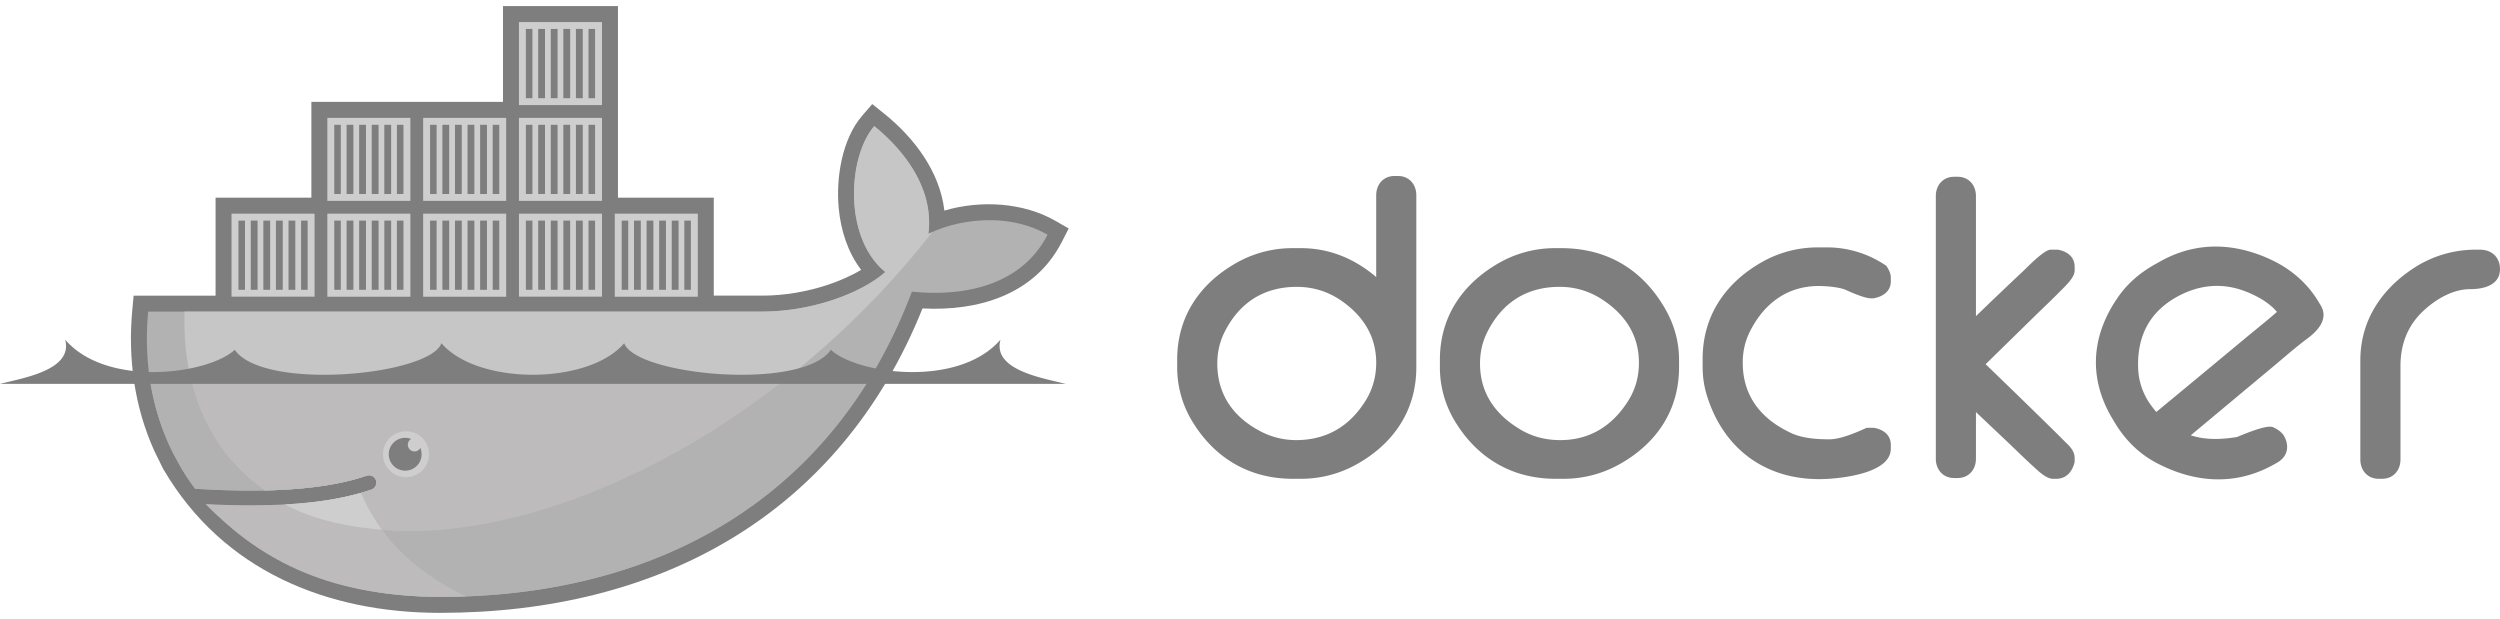 <svg width="206" height="51" viewBox="0 0 206 51" fill="none" xmlns="http://www.w3.org/2000/svg"><g clip-path="url(#dckhr-irk1)"><path fill-rule="evenodd" clip-rule="evenodd" d="M50.92 16.29h7.895v8.07h3.992c1.843 0 3.739-.329 5.485-.92.858-.291 1.82-.696 2.666-1.205-1.114-1.455-1.683-3.292-1.85-5.103-.228-2.463.27-5.67 1.936-7.597l.83-.96.989.795c2.49 2 4.583 4.795 4.953 7.982 2.997-.882 6.517-.674 9.16.851l1.084.626-.57 1.114c-2.236 4.361-6.908 5.712-11.476 5.473C69.18 42.44 54.298 50.5 36.256 50.5c-9.322 0-17.874-3.485-22.745-11.755l-.08-.135-.709-1.443c-1.646-3.64-2.193-7.629-1.822-11.614l.111-1.193h6.752v-8.07h7.894V8.394h15.79V.5h9.473v15.79z" fill="#7E7E7E"/><path fill-rule="evenodd" clip-rule="evenodd" d="M76.498 19.274c.53-4.114-2.55-7.345-4.459-8.88-2.2 2.544-2.542 9.211.91 12.018-1.926 1.711-5.986 3.262-10.142 3.262H12.211c-.404 4.339.358 8.335 2.098 11.754l.575 1.053c.365.618.763 1.216 1.193 1.79 2.08.134 3.998.18 5.753.141 3.449-.076 6.262-.483 8.395-1.222a.608.608 0 01.397 1.148c-.283.099-.579.19-.884.278h-.001c-1.679.48-3.48.802-5.802.946.138.002-.144.02-.145.02-.079.005-.178.017-.258.02a52.75 52.75 0 01-2.91.063c-1.103 0-2.19-.02-3.404-.083l-.031.02c4.215 4.74 10.807 7.581 19.07 7.581 17.486 0 32.318-7.752 38.886-25.154 4.66.478 9.138-.71 11.175-4.687-3.245-1.872-7.417-1.275-9.82-.068z" fill="#B2B2B2"/><path fill-rule="evenodd" clip-rule="evenodd" d="M76.498 19.274c.53-4.114-2.55-7.345-4.459-8.88-2.2 2.544-2.542 9.211.91 12.018-1.927 1.711-5.986 3.262-10.142 3.262h-47.6c-.206 6.645 2.26 11.689 6.622 14.738h.001c3.449-.076 6.262-.483 8.394-1.222a.608.608 0 01.398 1.148c-.284.099-.579.19-.884.278h-.001c-1.68.48-3.634.844-5.957.987l-.057-.054c5.95 3.053 14.58 3.042 24.473-.758C59.29 36.529 69.612 28.41 76.814 19.124c-.108.049-.213.099-.316.15z" fill="#C6C6C6"/><path fill-rule="evenodd" clip-rule="evenodd" d="M12.309 30.945c.314 2.325.994 4.5 2.002 6.483l.576 1.053a19.49 19.49 0 001.192 1.79c2.081.133 3.999.18 5.754.14 3.448-.075 6.261-.483 8.394-1.222a.608.608 0 01.398 1.149c-.284.098-.58.19-.885.278-1.68.48-3.625.822-5.947.966-.08.005-.22.006-.3.01-.913.051-1.89.083-2.9.083-1.102 0-2.23-.021-3.445-.083 4.216 4.738 10.848 7.59 19.11 7.59 14.97 0 27.995-5.682 35.555-18.237H12.309z" fill="#B2B2B2"/><path fill-rule="evenodd" clip-rule="evenodd" d="M15.664 30.945c.895 4.081 3.046 7.285 6.168 9.466 3.448-.075 6.261-.483 8.394-1.222a.608.608 0 01.398 1.149c-.284.098-.58.19-.885.278-1.68.48-3.666.822-5.989.966 5.95 3.052 14.555 3.008 24.448-.792 5.984-2.3 11.744-5.722 16.912-9.845H15.664z" fill="#BDBBBB"/><path fill-rule="evenodd" clip-rule="evenodd" d="M19.078 17.606h6.842v6.842h-6.842v-6.842zm.57.57h.54v5.702h-.54v-5.702zm1.015 0h.562v5.702h-.562v-5.702zm1.037 0h.561v5.702H21.7v-5.702zm1.037 0h.561v5.702h-.561v-5.702zm1.037 0h.56v5.702h-.56v-5.702zm1.036 0h.54v5.702h-.54v-5.702zm2.163-8.465h6.842v6.842h-6.843V9.71zm.57.57h.54v5.702h-.54V10.28zm1.015 0h.561v5.702h-.56V10.28zm1.037 0h.561v5.702h-.561V10.28zm1.036 0h.562v5.702h-.562V10.28zm1.037 0h.562v5.702h-.562V10.28zm1.037 0h.54v5.702h-.54V10.28zM26.973 17.607h6.843v6.843h-6.843v-6.843zm.57.57h.54v5.703h-.54v-5.702zm1.015 0h.562v5.703h-.561v-5.702zm1.037 0h.561v5.703h-.561v-5.702zm1.037 0h.561v5.703h-.561v-5.702zm1.037 0h.561v5.703h-.561v-5.702zm1.036 0h.54v5.703h-.54v-5.702zM34.867 17.607h6.842v6.843h-6.842v-6.843zm.57.57h.54v5.703h-.54v-5.702zm1.015 0h.562v5.703h-.562v-5.702zm1.037 0h.561v5.703h-.561v-5.702zm1.037 0h.561v5.703h-.561v-5.702zm1.036 0h.562v5.703h-.562v-5.702zm1.037 0h.54v5.703h-.54v-5.702zM34.867 9.71h6.842v6.843h-6.842V9.71zm.57.571h.54v5.702h-.54V10.28zm1.015 0h.562v5.702h-.562V10.28zm1.037 0h.561v5.702h-.561V10.28zm1.037 0h.561v5.702h-.561V10.28zm1.036 0h.562v5.702h-.562V10.28zm1.037 0h.54v5.702h-.54V10.28zm2.163 7.325h6.842v6.842h-6.842v-6.842zm.57.57h.54v5.702h-.54v-5.702zm1.015 0h.562v5.702h-.562v-5.702zm1.037 0h.561v5.702h-.561v-5.702zm1.036 0h.562v5.702h-.562v-5.702zm1.037 0h.562v5.702h-.562v-5.702zm1.037 0h.54v5.702h-.54v-5.702zM42.762 9.71h6.842v6.843h-6.842V9.71zm.57.571h.54v5.702h-.54V10.28zm1.015 0h.561v5.702h-.56V10.28zm1.037 0h.561v5.702h-.561V10.28zm1.036 0h.562v5.702h-.562V10.28zm1.037 0h.562v5.702h-.562V10.28zm1.037 0h.54v5.702h-.54V10.28zM42.762 1.816h6.842V8.66h-6.842V1.816zm.57.57h.54V8.09h-.54V2.386zm1.015 0h.561V8.09h-.56V2.386zm1.037 0h.561V8.09h-.561V2.386zm1.036 0h.562V8.09h-.562V2.386zm1.037 0h.562V8.09h-.562V2.386zm1.037 0h.54V8.09h-.54V2.386zM50.656 17.607H57.5v6.843h-6.843v-6.843zm.57.57h.54v5.703h-.54v-5.702zm1.015 0h.562v5.703h-.562v-5.702zm1.037 0h.562v5.703h-.562v-5.702zm1.037 0h.561v5.703h-.561v-5.702zm1.037 0h.561v5.703h-.561v-5.702zm1.036 0h.54v5.703h-.54v-5.702zM33.386 35.54a1.889 1.889 0 11.05 3.776 1.889 1.889 0 01-.05-3.777z" fill="#CECECE"/><path fill-rule="evenodd" clip-rule="evenodd" d="M33.388 36.078c.172 0 .337.032.489.091a.553.553 0 00.275 1.029c.21 0 .39-.116.484-.287a1.353 1.353 0 11-1.248-.834zM0 31.63h87.808c-1.912-.485-6.049-1.14-5.367-3.646-3.476 4.023-11.86 2.823-13.976.84-2.356 3.417-16.073 2.117-17.03-.545-2.954 3.467-12.107 3.467-15.061 0-.958 2.663-14.674 3.962-17.03.544-2.116 1.984-10.5 3.184-13.977-.838C6.05 30.49 1.912 31.145 0 31.63" fill="#7E7E7E"/><path fill-rule="evenodd" clip-rule="evenodd" d="M38.404 49.143c-4.675-2.218-7.24-5.234-8.668-8.526-1.736.496-3.823.813-6.249.949-.913.05-1.875.077-2.883.077-1.163 0-2.388-.035-3.674-.103 4.287 4.285 9.56 7.584 19.326 7.644.72 0 1.436-.014 2.148-.041z" fill="#BDBBBB"/><path fill-rule="evenodd" clip-rule="evenodd" d="M31.474 43.655a16.385 16.385 0 01-1.736-3.038c-1.736.496-3.824.813-6.25.95 1.666.904 4.05 1.742 7.986 2.088" fill="#CECECE"/><path d="M150.124 23.572c.539.02 1.473.094 1.973.32.44.2 1.561.692 2.055.692h.195l.063-.01c.762-.142 1.393-.58 1.393-1.394v-.315c0-.299-.135-.59-.292-.84l-.075-.12-.12-.08a8.635 8.635 0 00-4.839-1.441h-.656c-1.66 0-3.241.411-4.671 1.23-3.074 1.761-4.853 4.5-4.853 7.957v.63c0 .825.11 1.61.355 2.402 1.412 4.556 5.117 7.18 10.07 6.849 1.403-.095 5.081-.539 5.081-2.48v-.316c0-.78-.567-1.24-1.319-1.39l-.067-.013h-.611l-.137.062c-.787.36-2.042.885-2.929.885-1.009 0-2.201-.08-3.124-.506-2.527-1.166-4.014-3.077-4.014-5.808 0-.897.185-1.755.59-2.565 1.172-2.35 3.17-3.85 5.932-3.75zM166.694 22.354a333.956 333.956 0 00-3.876 3.697v-9.894c0-.885-.574-1.592-1.523-1.592h-.26c-.949 0-1.523.707-1.523 1.592v21.639c0 .884.574 1.595 1.523 1.595h.26c.949 0 1.523-.71 1.523-1.595v-3.84l2.538 2.402c.757.717 1.502 1.455 2.274 2.157.375.341.992.938 1.539.938h.263c.836 0 1.315-.587 1.5-1.314l.02-.076v-.33c0-.26-.091-.504-.239-.72-.138-.231-.38-.438-.545-.605-.465-.47-.935-.935-1.408-1.397a873.575 873.575 0 00-5.143-5l3.994-3.91c.777-.76 1.577-1.512 2.336-2.288.357-.365 1.005-.985 1.005-1.518v-.315c0-.782-.565-1.242-1.319-1.393l-.068-.014h-.592c-.541 0-1.916 1.44-2.279 1.78zM204.346 20.573h-.329a9.325 9.325 0 00-5.306 1.638c-2.637 1.794-4.219 4.353-4.219 7.486v8.161c0 .885.573 1.595 1.523 1.595h.261c.95 0 1.523-.71 1.523-1.595V30.14c0-1.708.558-3.262 1.834-4.475 1.024-.972 2.441-1.84 3.926-1.84 1.132 0 2.44-.337 2.44-1.657 0-.95-.662-1.595-1.653-1.595z" fill="#7E7E7E"/><path fill-rule="evenodd" clip-rule="evenodd" d="M113.399 22.827v-6.732c0-.884.574-1.595 1.523-1.595h.263c.949 0 1.52.711 1.52 1.595v14.172c0 3.456-1.77 6.206-4.856 7.958a9.373 9.373 0 01-4.669 1.228h-.656c-3.584 0-6.431-1.709-8.25-4.682A8.533 8.533 0 0197 30.267v-.631c0-3.457 1.771-6.206 4.854-7.96a9.341 9.341 0 014.67-1.229h.656c2.426 0 4.484.907 6.219 2.38zm-9.571 12.694c-2.268-1.197-3.523-3.074-3.523-5.57 0-.897.185-1.757.588-2.567 1.196-2.397 3.19-3.747 5.959-3.747 1.346 0 2.58.381 3.677 1.142 1.808 1.254 2.87 2.943 2.87 5.107 0 1.124-.281 2.18-.886 3.147-1.3 2.076-3.184 3.232-5.725 3.232a6.295 6.295 0 01-2.96-.744zM128.174 20.447h.458c3.83 0 6.743 1.792 8.589 5.016.738 1.29 1.133 2.698 1.133 4.173v.631c0 3.456-1.767 6.21-4.857 7.958a9.396 9.396 0 01-4.668 1.228h-.655c-3.584 0-6.433-1.709-8.251-4.682a8.533 8.533 0 01-1.275-4.504v-.631c0-3.458 1.779-6.197 4.854-7.96a9.299 9.299 0 014.672-1.229zm-2.865 14.963c-2.122-1.253-3.355-3.036-3.355-5.46 0-.896.184-1.756.589-2.566 1.196-2.397 3.189-3.747 5.958-3.747a6.31 6.31 0 013.498 1.027c1.924 1.247 3.049 2.969 3.049 5.222 0 1.122-.276 2.18-.885 3.144-1.277 2.021-3.112 3.235-5.595 3.235-1.164 0-2.262-.266-3.259-.855zM180.521 35.868c1.203.405 2.575.347 3.809.14l.089-.036c.682-.28 2.183-.898 2.751-.802l.092.015.086.04c.362.17.708.41.893.765.433.834.225 1.673-.625 2.146l-.283.158c-3.135 1.745-6.47 1.503-9.596-.127-1.494-.78-2.638-1.936-3.481-3.346l-.197-.329c-2.013-3.362-1.742-6.899.529-10.096.783-1.105 1.808-1.959 3.005-2.626l.453-.253c2.953-1.643 6.118-1.53 9.151-.088 1.631.776 2.952 1.933 3.862 3.454l.164.274c.662 1.105-.195 2.067-1.079 2.726-.744.553-1.493 1.188-2.224 1.808-.277.235-.552.468-.823.693-1.356 1.129-2.71 2.259-4.064 3.389l-2.512 2.095zm4.515-8.018a2910.216 2910.216 0 01-7.354 6.095 7.399 7.399 0 01-.641-.845 5.462 5.462 0 01-.859-2.8c-.085-2.526.89-4.555 3.179-5.83 1.748-.973 3.628-1.208 5.535-.508.945.348 2.057.93 2.722 1.74-.557.49-1.154.978-1.739 1.455-.286.234-.569.465-.843.693z" fill="#7E7E7E"/></g><defs><clipPath id="dckhr-irk1"><path fill="#fff" transform="translate(0 .5)" d="M0 0h206v50H0z"/></clipPath></defs></svg>